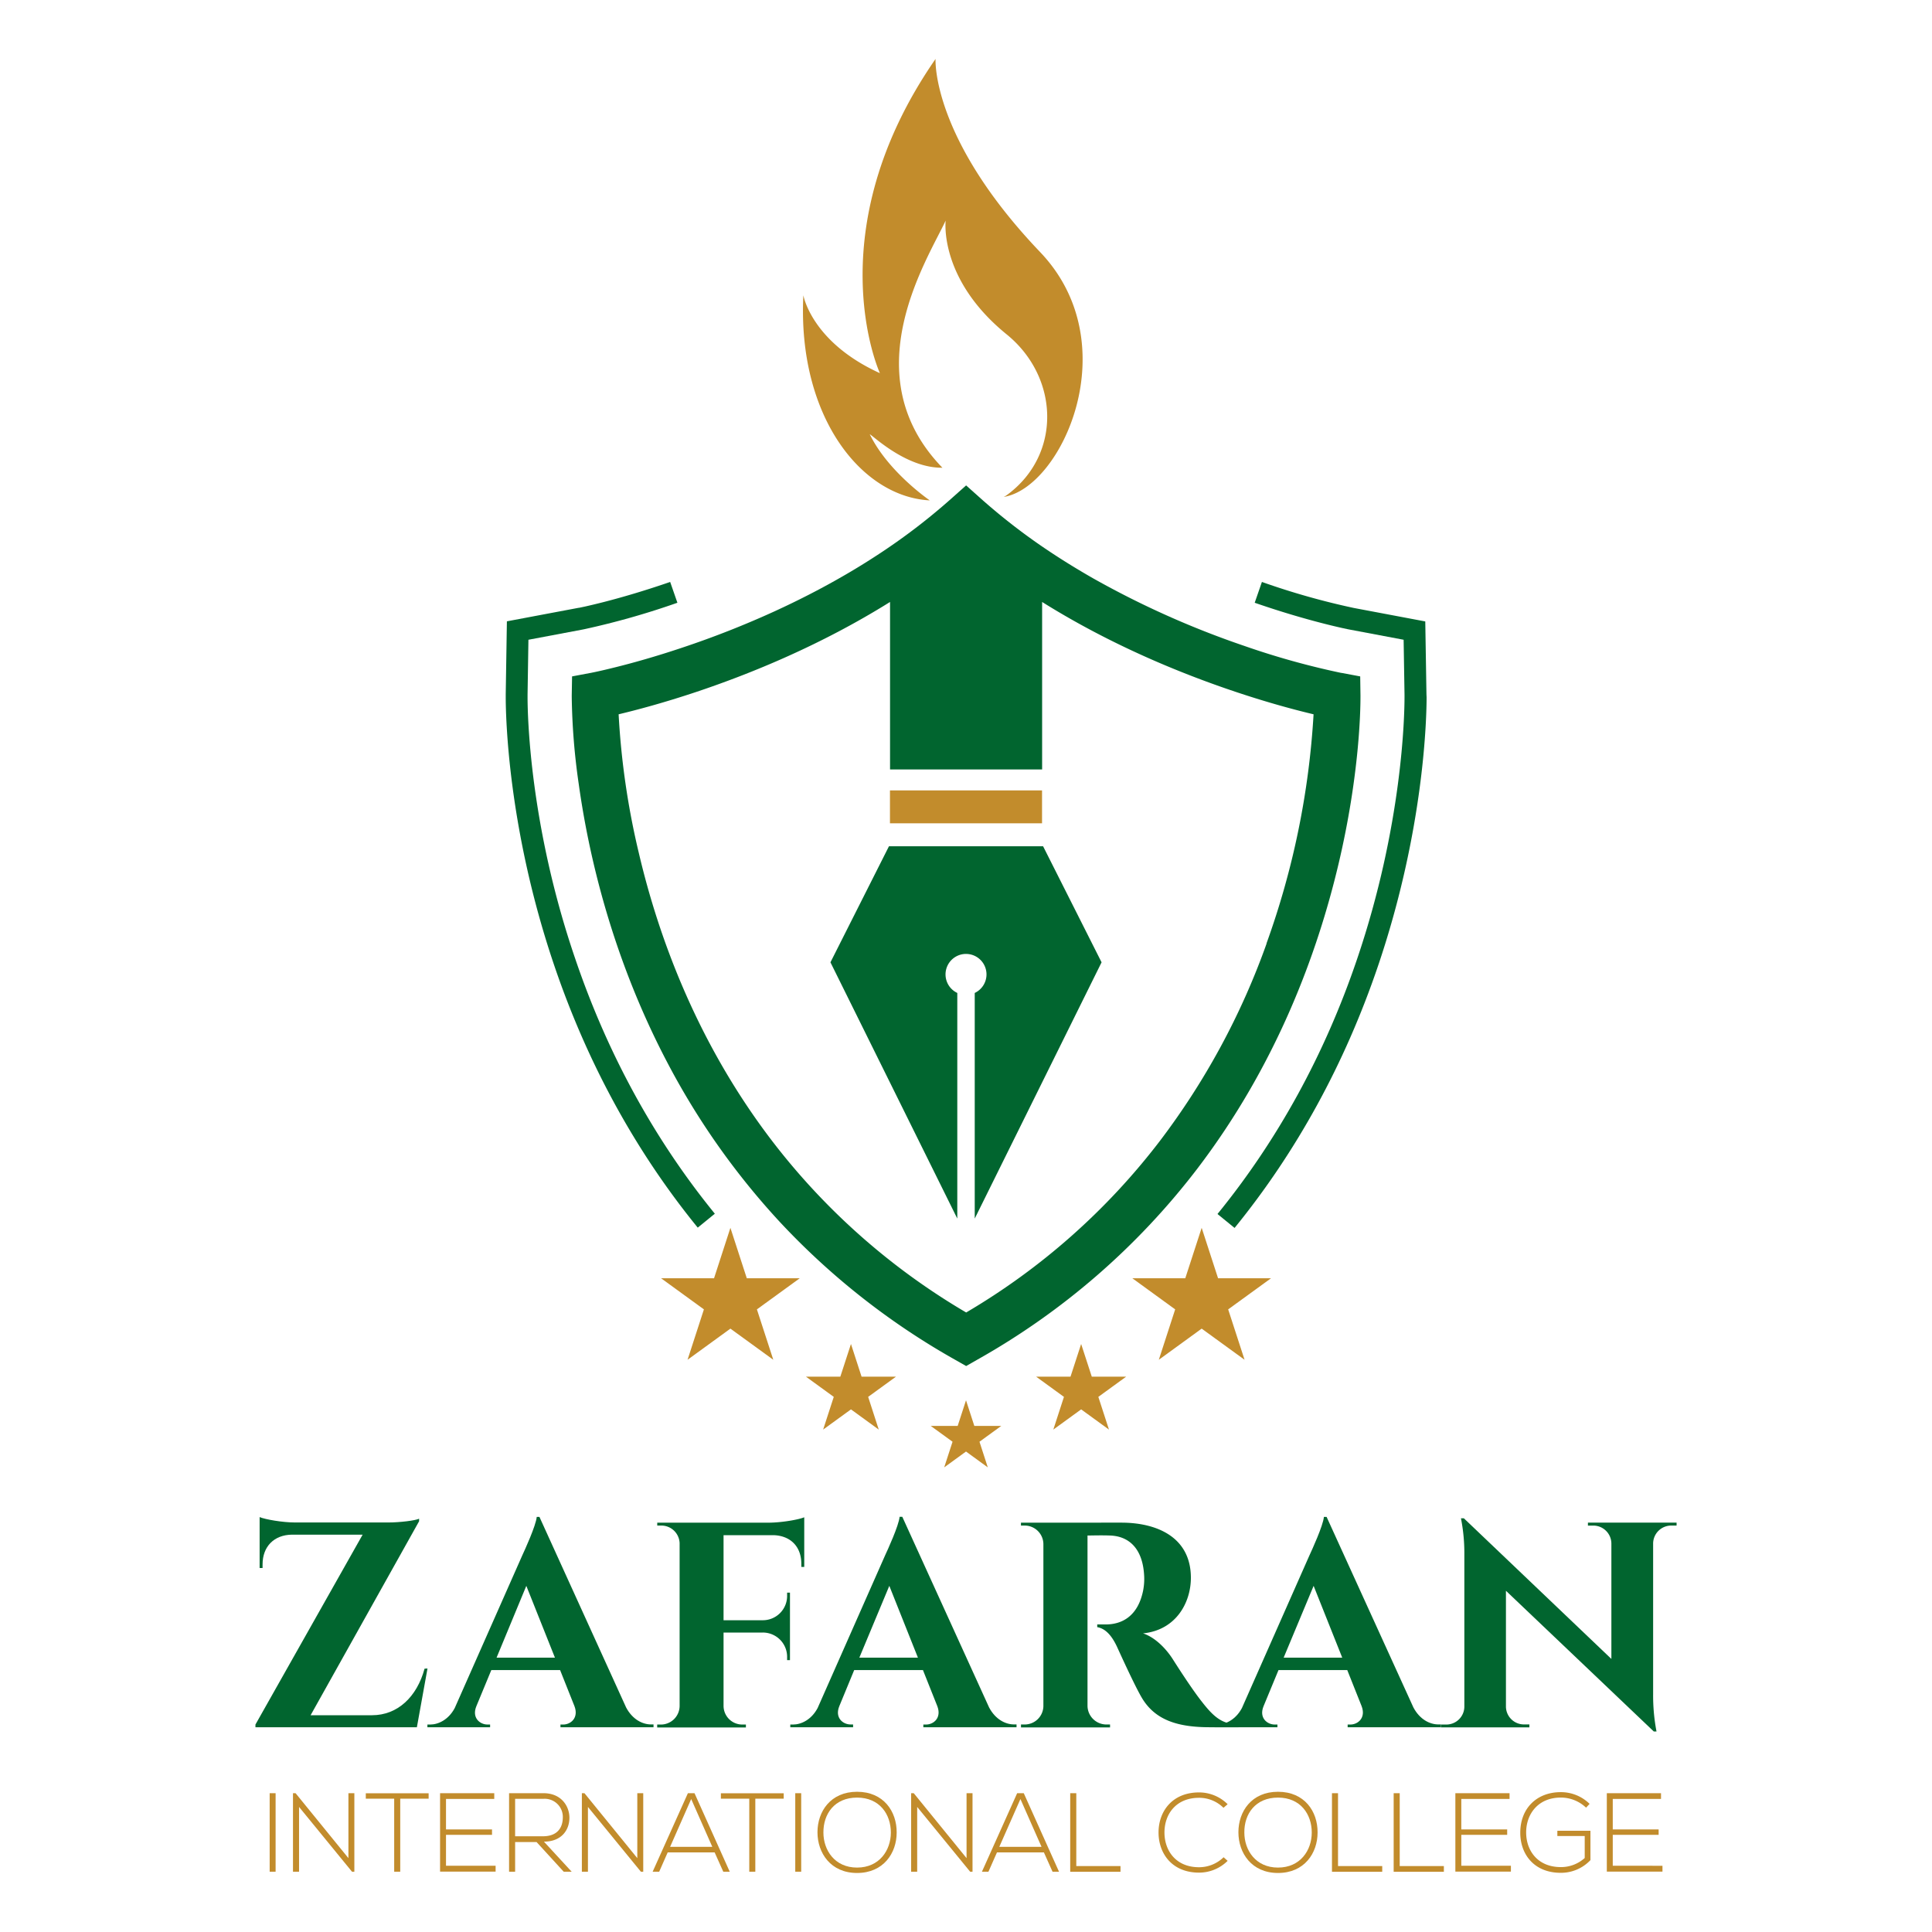 <svg xmlns="http://www.w3.org/2000/svg" viewBox="0 0 715.87 715.87"><defs><style>.cls-1{fill:none;}.cls-2{fill:#01652f;}.cls-3{fill:#c28c2c;}</style></defs><g id="Layer_2" data-name="Layer 2"><g id="Layer_1-2" data-name="Layer 1"><rect class="cls-1" width="715.87" height="715.87"></rect><path class="cls-2" d="M158.4,618.24,154.47,640H94.65l0-1,39.72-70.36H108.17c-6.67.09-10.89,4.44-10.88,11.06V581H96.2V562.13c2,.86,8.51,2,13.14,2H143.8c4.36,0,10.21-.73,11.49-1.4v.94l-40.2,71.88h22.75c9.49,0,16.62-6.78,19.48-17.26Z"></path><path class="cls-2" d="M232,632.68c2.35,4.43,6.05,6.28,9.25,6.28h.9V640H207.67V639h1c2.8,0,5.84-2.47,4.19-6.8l-5.33-13.39H182.05l-5.54,13.39c-1.78,4.33,1.34,6.8,4.14,6.8h.95V640H158.37V639h1c3.08,0,6.82-1.8,9.12-6.1l25.06-56.64c.77-1.65,5.06-11,5.33-14.2h1Zm-26.38-18.47-10.6-26.6L184,614.21Z"></path><path class="cls-2" d="M296.92,580.59v-1.14c0-6.33-3.95-10.41-10.29-10.62H268.1v31.52h14.37a9,9,0,0,0,9.18-9.28v-.94h1.06v25h-1.06v-.94a9,9,0,0,0-9-9.28H268.1v27.22A6.94,6.94,0,0,0,275,639h1.38v1.08H243.51l0-1.08h1.37a6.94,6.94,0,0,0,6.94-6.82V571.74a6.78,6.78,0,0,0-6.92-6.47h-1.37l0-1.07h41.54c4.68-.05,10.92-1.13,12.93-2V580.6Z"></path><path class="cls-2" d="M366.5,632.68c2.35,4.43,6.06,6.28,9.25,6.28h.91V640H342.13V639h1c2.8,0,5.84-2.47,4.18-6.8l-5.33-13.39H316.51L311,632.17c-1.78,4.33,1.35,6.8,4.15,6.8h.95V640H292.83V639h1c3.08,0,6.82-1.8,9.12-6.1L328,576.22c.78-1.65,5.07-11,5.33-14.2h1Zm-26.38-18.47-10.6-26.6-11.1,26.6Z"></path><path class="cls-2" d="M415.49,564.19c13.14,0,25.77,5.35,25.77,20.44,0,9.12-5.44,19.36-17.73,20.59,4.57,1.5,8.64,5.8,11.05,9.6.33.52,6.83,10.83,10.91,15.92,4.67,6,7.76,8.13,13.41,8.22V640H448.35c-11.85,0-20.48-2.56-25.45-11.23-2.64-4.59-7.52-15.32-9-18.56-2.1-4.52-4.52-6.82-7.34-7.3v-1h3.31c5.83-.06,11.75-3,13.69-12.53a22.52,22.52,0,0,0,.4-5.24c-.44-10.37-5.67-15-12.78-15.18-2.88-.12-6.86,0-8.22,0v63.21a7,7,0,0,0,7,6.81h1.35l0,1.08H378.31l0-1.08h1.37a6.93,6.93,0,0,0,6.93-6.76V572.08a6.93,6.93,0,0,0-6.93-6.81h-1.38l0-1.07Z"></path><path class="cls-2" d="M523.72,632.68c2.35,4.43,6.06,6.28,9.25,6.28h.91V640H499.35V639h1c2.79,0,5.84-2.47,4.18-6.8l-5.33-13.39H473.73l-5.54,13.39c-1.78,4.33,1.35,6.8,4.14,6.8h1V640H450.05V639h1c3.08,0,6.81-1.8,9.12-6.1l25.05-56.64c.77-1.65,5.07-11,5.33-14.2h1Zm-26.38-18.47-10.6-26.6-11.1,26.6Z"></path><path class="cls-2" d="M621.23,564.19l0,1.08h-2a6.71,6.71,0,0,0-6.69,6.48v56a70.68,70.68,0,0,0,1.25,13.82h-1L558,589.43v43a6.68,6.68,0,0,0,6.69,6.53h2v1.09H533.9V639h2a6.68,6.68,0,0,0,6.69-6.56V576.11a66.57,66.57,0,0,0-1.26-13.54h1.07l54.67,52.12V571.85a6.7,6.7,0,0,0-6.69-6.57h-2l0-1.09Z"></path><rect class="cls-3" x="329.76" y="292.87" width="56.35" height="12.19"></rect><path class="cls-2" d="M528.55,257.26h0l-.44-27-26.53-5h0a272.65,272.65,0,0,1-34-9.63l-2.67,7.71c10.21,3.54,18.9,6,25.09,7.59,3.09.8,5.56,1.37,7.28,1.76l2,.43.81.16,20,3.77.33,20.34h0v.9c0,6.63-.74,47.46-17.55,97-12,35.45-29.5,67.21-51.75,94.54l6.33,5.16c22.89-28.12,40.82-60.75,53.15-97.07,17.21-50.73,18-92.36,18-99.59Z"></path><path class="cls-2" d="M195.48,258.29c0-.49,0-.8,0-.9l.32-20.34,20-3.77.8-.16A288.56,288.56,0,0,0,251,223.34l-2.68-7.71c-10,3.45-18.44,5.86-24.45,7.4-3,.77-5.38,1.32-7,1.69l-1.89.4-.49.1-.13,0h0l-26.54,5-.43,27c0,.15,0,.49,0,1,0,7.23.77,48.86,18,99.59,12.33,36.32,30.25,68.95,53.15,97.07l6.33-5.16c-22.26-27.33-39.72-59.09-51.75-94.54C196.22,305.75,195.48,264.92,195.48,258.29Z"></path><path class="cls-2" d="M504,250.63l-6.92-1.3a.42.42,0,0,0-.13,0,289.85,289.85,0,0,1-35.89-10,331.7,331.7,0,0,1-55.95-25c-4.75-2.71-9.52-5.6-14.24-8.68a229.31,229.31,0,0,1-27.16-20.67l-5.73-5.12-5.74,5.11a229.77,229.77,0,0,1-27.14,20.68q-5.88,3.85-11.82,7.29c-8.83,5.14-17.69,9.64-26.25,13.56A343.9,343.9,0,0,1,252.72,240c-10.14,3.4-18.68,5.75-24.65,7.23-3,.75-5.33,1.29-6.92,1.63-.78.17-1.37.3-1.78.37l-.42.1h-.08l0,0-6.9,1.3-.12,7v.73a244.63,244.63,0,0,0,2.57,32c3.61,25.93,12.23,64.25,33.05,103.73a274.05,274.05,0,0,0,41.32,58.51,269.31,269.31,0,0,0,64.94,51.14l4.26,2.42,4.25-2.42a267.56,267.56,0,0,0,81.08-70.28C473.06,394.62,488.21,353,496,320s8.1-57.23,8.1-61.66v-.73Zm-34.69,99A271.16,271.16,0,0,1,429.59,423,249.57,249.57,0,0,1,358,486.32,249.84,249.84,0,0,1,286.28,423c-27.87-36.34-42.25-75.68-49.57-106.92a287,287,0,0,1-7.49-51.41c6.36-1.51,16.52-4.18,29-8.36,20-6.71,46-17.28,71.57-33.26V285.1h56.35V223.05c25.56,16,51.55,26.55,71.58,33.26,12.46,4.18,22.62,6.85,29,8.36A301.38,301.38,0,0,1,469.27,349.6Z"></path><path class="cls-2" d="M365.53,361.07a7.59,7.59,0,1,0-10.82,6.85v83.6l-47-94.95,21.68-43H386.5l21.67,43-47,94.95v-83.6A7.58,7.58,0,0,0,365.53,361.07Z"></path><polygon class="cls-3" points="270.64 454.95 276.71 473.63 296.35 473.63 280.46 485.17 286.53 503.84 270.64 492.3 254.76 503.84 260.82 485.17 244.94 473.63 264.58 473.63 270.64 454.95"></polygon><polygon class="cls-3" points="315.31 497.99 319.24 510.1 331.99 510.1 321.68 517.59 325.61 529.71 315.31 522.22 305 529.71 308.94 517.59 298.63 510.1 311.37 510.1 315.31 497.99"></polygon><polygon class="cls-3" points="445.26 454.95 439.19 473.63 419.56 473.63 435.44 485.17 429.38 503.84 445.26 492.3 461.15 503.84 455.08 485.17 470.97 473.63 451.33 473.63 445.26 454.95"></polygon><polygon class="cls-3" points="400.6 497.99 396.66 510.1 383.92 510.1 394.23 517.59 390.29 529.71 400.6 522.22 410.91 529.71 406.97 517.59 417.28 510.1 404.54 510.1 400.6 497.99"></polygon><polygon class="cls-3" points="357.94 518.85 354.85 528.35 344.87 528.35 352.95 534.21 349.86 543.71 357.94 537.84 366.01 543.71 362.93 534.21 371 528.35 361.02 528.35 357.94 518.85"></polygon><path class="cls-3" d="M99.92,693.53V664.44h2.2v29.09Z"></path><path class="cls-3" d="M109.52,664.44,129.1,688.5V664.44h2.2v29.09h-.87l-19.62-24v24h-2.25V664.44Z"></path><path class="cls-3" d="M146.06,666.47H135.54v-2h23.28v2H148.3v27.06h-2.24Z"></path><path class="cls-3" d="M165.26,677.86h17.05v2H165.26v11.47h18.38v2.16H163.06V664.44h20.08v2.12H165.26Z"></path><path class="cls-3" d="M211.82,693.53h-2.95l-10.06-11h-7.94v11h-2.24V664.44h12.8c6.32,0,9.52,4.53,9.56,9.06,0,4.74-3.08,8.89-9.44,8.89ZM190.87,680.4h10.31c5.07,0,7.32-2.87,7.36-6.94a6.71,6.71,0,0,0-7.11-6.94H190.87Z"></path><path class="cls-3" d="M216.56,664.44l19.58,24.06V664.44h2.2v29.09h-.87l-19.62-24v24H215.6V664.44Z"></path><path class="cls-3" d="M268,693.53l-3.2-7.15H247.4l-3.15,7.15h-2.42l13.06-29.09h2.45l13.05,29.09Zm-4.07-9.22-7.82-17.71-7.81,17.71Z"></path><path class="cls-3" d="M277.63,666.47H267.11v-2h23.28v2H279.87v27.06h-2.24Z"></path><path class="cls-3" d="M294.67,693.53V664.44h2.2v29.09Z"></path><path class="cls-3" d="M332.25,679c0,7.65-4.91,15-14.68,15s-14.67-7.4-14.67-15.09,4.86-15,14.67-15S332.29,671.17,332.25,679Zm-27.15,0c0,6.56,4.2,13,12.47,13s12.52-6.4,12.52-13c0-6.74-4.16-12.93-12.52-12.93S305.06,672.13,305.1,679Z"></path><path class="cls-3" d="M338.57,664.44l19.57,24.06V664.44h2.21v29.09h-.88l-19.62-24v24h-2.24V664.44Z"></path><path class="cls-3" d="M390,693.53l-3.2-7.15H369.41l-3.16,7.15h-2.41l13.05-29.09h2.45l13.06,29.09Zm-4.08-9.22L378.1,666.6l-7.82,17.71Z"></path><path class="cls-3" d="M398.8,664.44v27h16.38v2.12H396.55V664.44Z"></path><path class="cls-3" d="M454.88,689.5a15,15,0,0,1-10.6,4.37c-9.81,0-14.93-6.86-15-14.72s5-15,15-15a15,15,0,0,1,10.6,4.37l-1.54,1.33a12.76,12.76,0,0,0-9.06-3.7c-8.48,0-12.85,6-12.81,13,.09,6.82,4.41,12.72,12.81,12.72a13,13,0,0,0,9.1-3.7Z"></path><path class="cls-3" d="M488.21,679c0,7.65-4.9,15-14.67,15s-14.67-7.4-14.67-15.09,4.86-15,14.67-15S488.26,671.17,488.21,679Zm-27.14,0c0,6.56,4.2,13,12.47,13s12.51-6.4,12.51-13c0-6.74-4.15-12.93-12.51-12.93S461,672.13,461.07,679Z"></path><path class="cls-3" d="M495.78,664.44v27h16.38v2.12H493.54V664.44Z"></path><path class="cls-3" d="M518.64,664.44v27H535v2.12H516.4V664.44Z"></path><path class="cls-3" d="M541.46,677.86h17v2h-17v11.47h18.38v2.16H539.26V664.44h20.08v2.12H541.46Z"></path><path class="cls-3" d="M587.69,669.8a13.55,13.55,0,0,0-9.35-3.74c-8.52,0-12.89,6.23-12.85,13s4.36,12.76,12.85,12.76a13.1,13.1,0,0,0,8.85-3.37v-8.15H577.05v-1.95h12.26v10.89a15,15,0,0,1-11,4.7c-9.9,0-15-6.9-15-14.84,0-9.1,6.15-15.05,15-15.05A15.15,15.15,0,0,1,589,668.39Z"></path><path class="cls-3" d="M597.58,677.86h17v2h-17v11.47H616v2.16H595.38V664.44h20.08v2.12H597.58Z"></path><path class="cls-3" d="M385.41,93.41C344.91,51,346.65,21.84,346.65,21.84c-44.17,63.79-21,115.6-20.62,116.43-25.39-11.54-28.36-28.86-28.36-28.86-2.22,44.78,21.44,74.71,46.84,76,0,0-15.45-10.54-22.24-24.52,1.44.77,13.67,12.58,26.92,12.42-33.46-34.49-5.4-77.33,1.21-91.58,0,0-2.64,21.66,22.59,42.16,19.53,15.86,20.5,44.54.16,59.49a6.54,6.54,0,0,1-1.26.75C393.36,180.79,417.9,127.47,385.41,93.41Z"></path></g></g></svg>